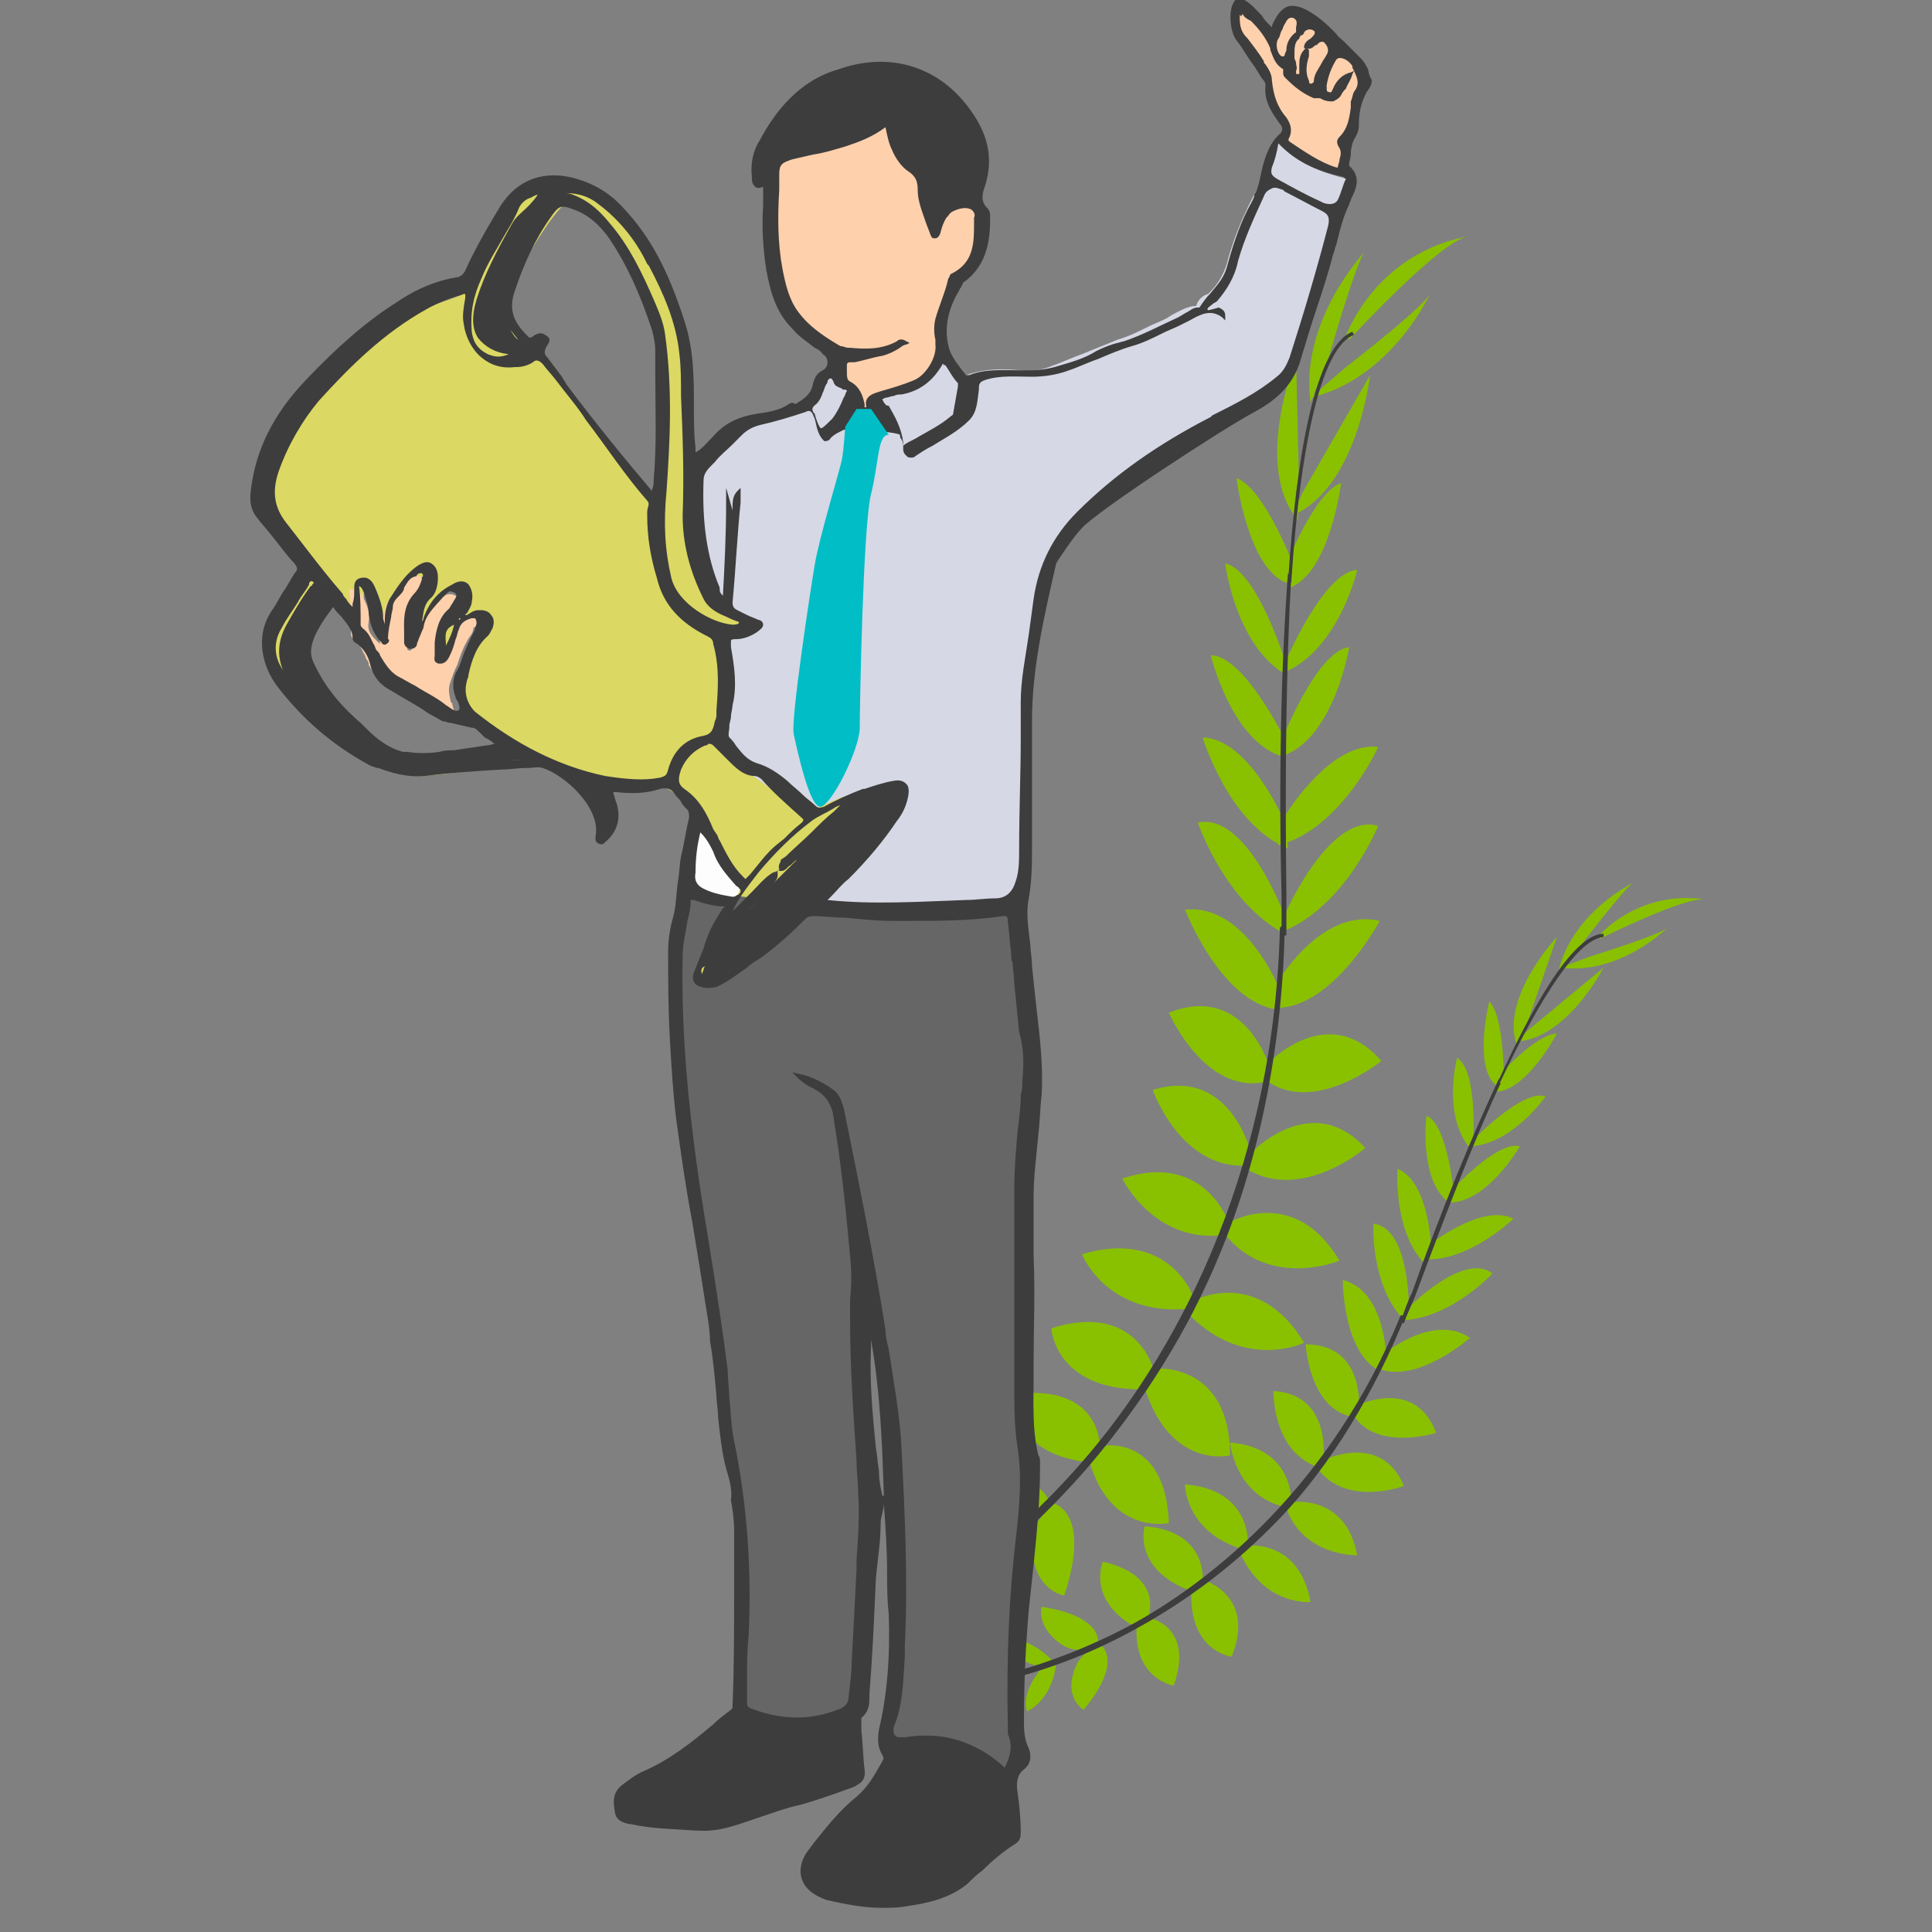 <?xml version="1.0" encoding="utf-8"?>
<!-- Generator: Adobe Illustrator 19.0.0, SVG Export Plug-In . SVG Version: 6.00 Build 0)  -->
<svg version="1.1" id="Capa_1" xmlns="http://www.w3.org/2000/svg" xmlns:xlink="http://www.w3.org/1999/xlink" x="0px" y="0px"
	 viewBox="0 0 120 120" style="enable-background:new 0 0 120 120;" xml:space="preserve">
<rect x="0" y="0" width="120" height="120" fill="#808080" stroke="none"/>
<style type="text/css">
	.st0{fill:#FFD0AC;}
	.st1{fill:#D6D8E5;}
	.st2{fill:#DBD864;}
	.st3{fill:#89C101;}
	.st4{fill:#3D3D3D;}
	.st5{fill:#666666;}
	.st6{fill:#FDFDFD;}
	.st7{fill:#5D6264;}
	.st8{fill:#00BDC6;}
</style>
<path id="XMLID_7_" class="st0" d="M60.3,12.6c-0.2-0.1-0.6-0.2-0.9,0c-0.4,0.1-0.6,0.3-0.8,0.6l-0.1,0.1c-0.2,0.4-0.4,0.7-0.4,1.2
	c0,0.1,0,0.1,0,0.1c0,0,0,0,0-0.1c-0.1-0.3-0.2-0.6-0.3-0.8c-0.3-0.7-0.5-1.3-0.5-2.1c0-0.6-0.2-1.1-0.6-1.4c-0.5-0.4-0.8-0.9-1-1.4
	c-0.2-0.5-0.4-1-0.4-1.6l0-0.2l-0.2,0.2c-0.8,0.7-1.7,1.1-2.6,1.4c-0.6,0.2-1.3,0.4-2,0.5c-0.4,0.1-0.9,0.2-1.4,0.3
	c-0.7,0.2-1,0.4-1,1.2c0,0.3,0,0.7,0,1c0,1.7-0.1,3.5,0.2,5.3c0.2,1,0.4,2.1,1.1,3c0.6,0.8,1.4,1.5,2.5,2.2c0.2,0.1,0.4,0.2,0.6,0.2
	c0,0-0.3,0.5-0.3,1c0,0.1,0,0.2,0,0.3c0,0.3-0.1,0.7,0.3,1c0.5,0.3,0.6,0.8,0.8,1.4l0,0c0,0.1,0.1,0.2,0.3,0.2c0,0,0,0,0,0
	c0.1,0,0.2,0.1,0.2,0c0.1-0.1,0.1-0.2,0.1-0.3c0-0.3,0.1-0.5,0.4-0.6l0.3-0.1c0.7-0.2,1.4-0.5,2.1-0.8c0.8-0.3,2-2.5,1.7-2.7
	c-0.3-0.3-0.2-1-0.1-1.4c0.2-0.7,0.3-1.5,0.5-2.2l0.2-0.5c0-0.1,0.1-0.2,0.2-0.2c1.5-0.8,1.5-2.2,1.5-3.6l0-0.3
	C60.7,13,60.5,12.7,60.3,12.6z"/>
<path id="XMLID_14_" class="st1" d="M82.5,12.6c-0.8-0.4-1.5-0.8-2.3-1.2l-0.1-0.1c-0.4-0.2-0.8-0.3-1.2-0.2
	c-0.4,0.1-0.7,0.4-0.9,0.8c-0.7,1.3-1.3,2.7-1.7,4.1c-0.2,0.9-0.6,1.6-1.2,2.2c0,0-0.1,0.1-0.2,0.1c-0.2,0.1-0.5,0.3-0.6,0.7
	c0,0,0,0,0,0c-0.5,0-1,0.3-1.4,0.5c-0.2,0.1-0.3,0.2-0.5,0.3c-0.4,0.2-0.7,0.3-1.1,0.5c-0.6,0.3-1.2,0.6-1.9,0.8
	c-0.7,0.3-1.5,0.6-2.2,0.9c-0.6,0.2-1.2,0.5-1.8,0.7c-0.7,0.3-1.4,0.4-2,0.3c-1.1-0.1-2.1-0.1-3.1,0.2c-0.3,0.1-0.6,0.2-0.8,0.6
	c0-0.1,0-0.1,0-0.1c-0.4-0.4-0.6-0.8-0.8-1.3c-0.2-0.3-0.2-0.1-0.3,0.1c-0.6,0.9-1.4,1.6-2.4,1.8c-0.3,0.1-0.6,0.2-0.9,0.3
	c-0.3,0.1-0.4,0.1-0.2,0.5c0.3,0.5,0.7,1.1,0.9,1.7c0,0-0.1-0.1-0.1-0.1c-0.4-0.2-3.2-0.5-4-0.3c0,0,0.1-0.1,0.1-0.1
	c0.5-0.5,0.7-1.2,1-1.8c0-0.2-0.1-0.2-0.2-0.3C52.2,24,52,24,51.9,23.8c-0.3-0.8-0.5-0.1-0.7,0.1c-0.3,0.3-0.3,0.9-0.7,1.1
	c-0.2,0.1-0.3,0.3-0.3,0.4c0-0.1-0.1-0.1-0.2-0.1c-0.4-0.2-0.8-0.1-0.9,0c-0.9,0.3-1.9,0.5-2.8,0.8c-0.6,0.1-1,0.4-1.4,0.8
	c-0.2,0.2-0.4,0.4-0.6,0.5c-0.4,0.3-0.7,0.7-1.1,1.1c-0.1,0.1-0.1,0.1-0.2,0.2c-0.3,0.3-0.7,0.7-0.7,1.3c-0.1,2.7,0.2,5,1.1,6.9
	l0,0.1c0.1,0.3,0.3,0.7,0.8,0.8l0.2,0.1c0.1,0.3,0.3,0.5,0.6,0.6c0.2,0.1,0.4,0.2,0.6,0.3c0.1,0,0.2,0.1,0.2,0.1
	c-0.2,0.1-0.4,0.2-0.6,0.2c-0.4,0-0.6,0.1-0.8,0.3c-0.2,0.3-0.2,0.7-0.1,0.9c0.2,1.1,0.4,2.2,0.1,3.3c-0.1,0.3-0.1,0.5-0.1,0.8
	c0,0.2,0,0.4-0.1,0.6l0,0.1c-0.1,0.4-0.2,0.9,0.1,1.2c0.1,0.1,0.2,0.3,0.4,0.5c0.4,0.5,0.9,1.1,1.6,1.4c0.6,0.2,1.1,0.5,1.7,1
	c0.3,0.3,0.7,0.6,1,0.9l0.1,0c0.2,0.2,0.5,0.4,0.7,0.6c0.5,0.5,1,0.3,1.3,0.1c0.7-0.4,1.5-0.8,2.3-1l0.1,0c0.6-0.2,1.2-0.4,1.7-0.5
	c0.1,0,0.2,0,0.2,0c0,0,0,0.1,0,0.3c-0.1,0.4-0.3,0.8-0.6,1.3C54,51.8,53,53,51.8,54.2c-0.3,0.3-0.6,0.7-1,1l-1,1.1l0.9,0.2
	c0.1,0,0.1,0,0.2,0c1.1,0.1,2.2,0.1,3.5,0.1c1.8,0,3.5-0.1,5.2-0.2c0.6,0,1.2-0.1,1.8-0.1c1,0,1.6-0.5,1.9-1.5
	c0.2-0.7,0.3-1.4,0.3-2.1c0.1-2.3,0.1-4.6,0.1-6.9c0-0.3,0-0.6,0-0.9c0-0.5,0-1,0-1.5c0.1-1.4,0.3-2.8,0.5-4.1
	c0.1-0.7,0.2-1.5,0.3-2.2c0.3-2,1.1-3.6,2.5-5c2.3-2.2,4.9-4.1,8.1-5.8l0.1-0.1c1.4-0.7,2.8-1.5,4.1-2.5c0.5-0.4,0.8-0.9,1-1.5
	c0.9-2.8,1.7-5.5,2.5-8.2C83.3,13.4,83.1,12.9,82.5,12.6z M59.5,24.9c0,0.1,0,0.2,0,0.3C59.4,25.1,59.4,25,59.5,24.9z"/>
<path id="XMLID_10_" class="st2" d="M33.1,46.9c-0.4-0.3-0.7-0.4-1.2-0.4c-1.6,0.2-3.2,0.4-4.8,0.5c-0.7,0.1-1.3,0.1-1.9,0
	c-1.2-0.2-2.3-0.9-3.2-1.6c-1.3-1-2.8-2.2-3.8-3.9c-0.5-0.9-0.4-1.7,0.1-2.7c0.4-0.7,0.9-1.5,1.5-2.4c0.1-0.1,0.2-0.3,0.2-0.5
	c0-0.1-0.1-0.3-0.2-0.4c-0.2-0.1-0.4-0.1-0.5-0.1c-0.2,0.1-0.4,0.3-0.4,0.4c-0.2,0.4-0.5,0.7-0.7,1.1c-0.4,0.5-0.7,1.1-1,1.7
	c-0.6,1-0.6,2,0,3c1.6,2.9,4.1,5,7.6,6.4c0.3,0.1,0.7,0.2,1,0.2c0.2,0,0.4,0,0.6,0c0.6-0.1,1.2-0.1,1.8-0.2c1.6-0.2,3.2-0.4,4.9-0.4
	l1,0L33.1,46.9z"/>
<path id="XMLID_13_" class="st2" d="M52.3,49.5l-2.3,1l-4.2-3L44.5,45c0-0.1,0-0.2,0.1-0.3c0-0.2,0.1-0.4,0.1-0.5l0-0.2
	c0.1-1.4,0.3-2.8-0.1-4.2c-0.1-0.3-0.2-0.6-0.5-0.7c-1.5-0.7-2.3-1.8-2.7-3.3c-0.3-1.2-0.2-2.4-0.2-3.7v-0.3c0-0.4-0.2-0.7-0.4-0.9
	c-1.3-1.6-2.8-3.2-4.1-4.9c-0.6-0.8-1.2-1.6-1.9-2.4c-0.3-0.4-0.6-0.7-0.9-1.1c-0.1-0.1-0.2-0.3-0.6-0.6c-0.7-0.7-2-2-2.3-2.6
	c0.4-1.1,3.6-7,4.5-6.8c0.9,0.3,1.7,0.9,2.5,1.7c1.2,1.4,1.9,3.1,2.6,4.7c0.3,0.6,0.6,1.3,0.6,2c0.5,3.4,0.3,6.9,0.1,9.7
	c-0.2,2,0,3.9,0.4,5.5c0.4,1.8,2.7,3.1,4.1,3.2c0.3,0,0.6-0.1,0.8-0.3l0.3-0.3l-0.7-0.3c-0.2-0.1-0.4-0.2-0.7-0.3
	c-0.5-0.2-1-0.5-1.2-1c-0.9-1.7-1.3-3.4-1.3-5c0-2.5,0-5-0.1-7.4l0-0.1c0-0.9-0.1-1.7-0.1-2.6c-0.2-2.1-1.1-3.9-2-5.6l-0.1-0.1
	c-0.8-1.6-1.9-2.9-3.1-3.9c-0.1-0.1-0.3-0.2-0.4-0.3c-0.4-0.4-0.7-0.7-2-0.7c-1.7,0-2.8,0.8-3.1,1.5c-0.3,0.5-0.6,1-0.8,1.5
	c-0.5,0.9-1.1,1.9-1.5,2.9c-0.3,0.6-0.9,0.9-1.1,1c-0.7,0.3-1.5,0.5-2.3,0.9c-2.8,1.5-4.9,3.6-6.8,5.7c-1.1,1.3-2,2.7-2.6,4.5
	c-0.5,1.3-0.3,2.4,0.6,3.5c1.1,1.4,2.3,2.9,3.6,4.4c0.1,0.1,0.1,0.2,0.2,0.3c0.2,0.2,0.4,0.5,0.7,0.7l0.3,0.3l0.1-0.8
	c0-0.3,0.1-0.6,0.1-0.8l0-0.1c0-0.3,0-0.3,0.1-0.3c0.1,0,0.3-0.1,0.5,0.4c0.3,0.6,0.4,1.2,0.5,1.7c0,0.3,0.1,0.6,0.3,0.9l0.3,0.3
	l0.1-0.5c0-0.2,0.1-0.4,0.1-0.6c0-0.4,0.1-0.8,0.3-1.1c0.5-1,1-1.6,1.6-2c0.2-0.2,0.3-0.2,0.4-0.1c0.1,0,0.2,0.1,0.2,0.5
	c0,0.3-0.1,0.8-0.4,1.1c-0.6,0.5-0.6,1.2-0.7,1.8c0,0.2,0,0.3,0,0.5L25.4,40l0.5-0.5c0.2-0.2,0.3-0.5,0.4-0.7c0-0.1,0-0.1,0.1-0.2
	c0.4-1,0.9-1.6,1.6-1.9c0.3-0.2,0.5-0.1,0.6,0c0.1,0.1,0.2,0.3,0.1,0.7c-0.1,0.2-0.2,0.4-0.3,0.6c-0.1,0.1-0.1,0.2-0.2,0.3l0,0.2
	l0.2,0.2l0.2-0.1c0.1,0,0.2-0.1,0.4-0.2c0.2-0.1,0.4-0.2,0.6-0.2c0.2,0,0.3,0,0.4,0.1c0.1,0.1,0.1,0.3,0,0.5c0,0.1-0.1,0.3-0.2,0.4
	c-0.7,0.7-1,1.7-1.2,2.6l-0.1,0.4c-0.2,0.8,0,1.7,0.7,2.3c2.5,2,5.3,3.4,8.2,4.1c1.4,0.3,2.5,0.4,3.6,0.2c0,0,0.1,0,0.1,0
	c0.4,0.2,0.7,0.4,0.9,0.5c0.4,0.5,1.3,1.7,1.4,1.8c0.2,0.2,1.3,2.1,2.2,3.8l0.2,0.5l-0.9,1.1l-1.7,3.8l-0.2,1.5l9.3-7.8l3.6-4.2
	l-0.7-0.5L52.3,49.5z"/>
<path id="XMLID_8_" class="st0" d="M29.7,38.4c-0.1-0.1-0.3-0.1-0.5-0.1c-0.5,0.1-0.8,0.4-1,0.9c-0.1,0.2-0.1,0.4-0.2,0.6
	c-0.1,0.4-0.2,0.7-0.4,1.1c-0.2,0.3-0.3,0.3-0.4,0.3c-0.1,0-0.1-0.1,0-0.2c0,0,0-0.1,0-0.1c0-0.1,0-0.2,0-0.3c0-0.1,0-0.3,0-0.4
	c0-0.8,0.3-1.4,0.8-1.9c0.2-0.1,0.3-0.3,0.4-0.5c0.1-0.1,0.3-0.5-0.1-0.8c-0.2-0.1-0.5-0.2-0.8,0.1c-0.1,0.1-0.1,0.1-0.2,0.2
	c-0.6,0.5-1.2,1.1-1.3,2c0,0.2-0.1,0.4-0.3,0.7c0,0.1-0.1,0.2-0.1,0.3c-0.1,0.1-0.1,0.1-0.1,0.1c-0.1,0-0.2,0-0.2-0.1
	c0-0.2,0-0.3,0-0.5c0-0.9-0.1-1.7,0.5-2.3c0.2-0.2,0.5-0.6,0.5-1l0-0.1c0-0.2,0.1-0.4-0.2-0.6c-0.2-0.1-0.4,0-0.5,0c0,0-0.1,0-0.1,0
	c-0.4,0.2-0.6,0.5-0.8,0.8c-0.1,0.1-0.2,0.3-0.3,0.4c-0.2,0.2-0.4,0.5-0.5,0.8c0,0.2-0.1,0.4-0.1,0.6c-0.1,0.5-0.2,1-0.2,1.5
	c0,0,0,0.1,0,0.1c0,0,0,0-0.1-0.1c-0.1-0.1-0.1-0.1-0.2-0.2c-0.3-0.3-0.5-0.6-0.4-1.1c0.1-0.5-0.1-1-0.3-1.4
	c-0.1-0.2-0.2-0.6-0.7-0.6l-0.2,0l0,0.2c0.1,0.7,0.1,1.5,0.1,2.5c0,0.1,0,0.3,0.2,0.4c0.3,0.2,0.4,0.5,0.6,0.9
	c0.1,0.1,0.1,0.3,0.2,0.4c0.1,0.1,0.1,0.2,0.1,0.3c0.3,0.5,0.6,1,1.1,1.4c0.4,0.2,0.7,0.4,1.1,0.6c0.7,0.3,1.3,0.7,1.9,1.1
	c0.3,0.2,0.5,0.4,0.8,0.4c0.1,0,0.2,0,0.3-0.1c0.2-0.2,0.1-0.6,0-0.9c0-0.1,0-0.1-0.1-0.2c-0.1-0.5-0.2-0.8,0-1.3
	c0.1-0.3,0.2-0.6,0.4-1c0.2-0.6,0.4-1.2,0.8-1.8c0.1-0.1,0.2-0.3,0.2-0.5C29.9,38.7,29.8,38.5,29.7,38.4z"/>
<path id="XMLID_5_" class="st0" d="M84.3,4.2L84.3,4.2c-0.2-0.5-0.7-0.8-1-0.8c-0.1,0-0.2,0-0.3,0.1c0-0.1-0.1-0.1-0.1-0.2
	c0.1-0.3,0-0.6-0.3-0.8c-0.2-0.2-0.5-0.2-0.7-0.1C82,2.2,82,2,81.8,1.7c-0.2-0.2-0.4-0.2-0.6-0.2l-0.4,0.2c0,0,0,0,0-0.1
	c0-0.2,0.1-0.7-0.4-0.9c-0.4-0.1-0.6,0.2-0.8,0.5c-0.1,0.1-0.1,0.3-0.2,0.5c-0.1,0.1-0.1,0.3-0.2,0.4C79.1,2.4,79,2.7,79.1,3l0-0.1
	c-0.3-0.7-0.8-1.3-1.2-1.8c-0.2-0.2-0.3-0.3-0.5-0.5C77.2,0.3,77,0.3,77,0.3c-0.1,0-0.2,0.1-0.2,0.4c0,0.8,0.1,1.3,0.5,1.8
	c0.3,0.4,0.7,0.9,1,1.4c0,0.1,0.1,0.1,0.2,0.2c0.2,0.3,0.4,0.5,0.4,0.8c0,0.9,0.3,1.7,0.9,2.4C79.9,7.8,80,8,79.8,8.3
	c-0.2,0.3,0,0.5,0.1,0.6c0.9,0.6,1.8,1.3,2.9,1.6c0.1,0,0.2,0,0.2,0c0,0,0.1,0,0.1,0c0,0,0.1-0.1,0.1-0.1c0-0.1,0-0.3,0.1-0.5
	c0.1-0.3,0.2-0.6,0-0.9c-0.2-0.2-0.1-0.3,0-0.4c0.6-0.5,0.7-1.2,0.8-1.9l0-0.2c0-0.1,0-0.1,0-0.2c0-0.2,0-0.3,0.1-0.4
	C84.8,5.3,84.5,4.7,84.3,4.2z"/>
<g id="XMLID_137_">
	<path id="XMLID_173_" class="st3" d="M65.4,103.2c0,0-1.3-1.6-3.2-1.4c0,0,0.2,1.1,2.3,1.7L65.4,103.2z"/>
	<path id="XMLID_172_" class="st3" d="M65.6,103.3c0,0-0.1,2.1-1.8,3c0,0-0.5-1,0.9-2.7L65.6,103.3z"/>
	<path id="XMLID_171_" class="st3" d="M68.2,102.1c0,0,0.4-1.7-3.5-2.3c0,0-0.3,1,0.8,2S67.4,102.5,68.2,102.1z"/>
	<path id="XMLID_170_" class="st3" d="M68.4,102.2c0,0,1.4,1-1.1,4c0,0-1-0.6-0.7-2S67.6,102.5,68.4,102.2z"/>
	<path id="XMLID_169_" class="st3" d="M71.3,100.5c0,0,1.1-2.6-2.8-3.5c0,0-1,2.3,1.9,4L71.3,100.5z"/>
	<path id="XMLID_168_" class="st3" d="M74.7,98.3c0,0,0.4-3.2-3.6-3.5c0,0-0.8,2.6,2.8,4L74.7,98.3z"/>
	<path id="XMLID_167_" class="st3" d="M77.5,95.7c0,0,0.1-3.2-3.9-3.5c0,0,0,2.9,3.5,4L77.5,95.7z"/>
	<path id="XMLID_166_" class="st3" d="M80.2,93.2c0,0,0.1-3.3-3.8-3.6c0,0,0.3,3.3,3.4,4L80.2,93.2z"/>
	<path id="XMLID_165_" class="st3" d="M82.2,90.6c0,0,0.5-4-3.1-4.2c0,0-0.1,3.7,2.7,4.7L82.2,90.6z"/>
	<path id="XMLID_164_" class="st3" d="M84.4,87.5c0,0,0.4-4-3.3-4c0,0,0.2,4,2.9,4.5L84.4,87.5z"/>
	<path id="XMLID_163_" class="st3" d="M86.1,84.4c0,0,0-4.2-2.7-4.9c0,0,0,4.4,2.2,5.6L86.1,84.4z"/>
	<path id="XMLID_162_" class="st3" d="M87.5,81.3c0,0,0.1-5-2.2-5.3c0,0-0.2,3.8,1.9,6L87.5,81.3z"/>
	<path id="XMLID_161_" class="st3" d="M88.9,77.6c0,0-0.1-4.2-2.1-5c0,0-0.3,4,1.8,6L88.9,77.6z"/>
	<path id="XMLID_160_" class="st3" d="M90.3,74.1c0,0-0.4-4.3-1.7-4.8c0,0-0.5,4,1.4,5.4L90.3,74.1z"/>
	<path id="XMLID_159_" class="st3" d="M91.5,70.9c0,0,0.3-4.4-1-5.2c0,0-0.9,3.4,0.7,5.5L91.5,70.9z"/>
	<path id="XMLID_158_" class="st3" d="M93.4,66.7c0,0,0-3.6-0.9-4.5c0,0-1,4,0.4,5.2L93.4,66.7z"/>
	<path id="XMLID_157_" class="st3" d="M94.7,64l2-5.8c0,0-3.5,3.7-2.5,6.7L94.7,64z"/>
	<path id="XMLID_156_" class="st3" d="M98.2,58.7c0,0,2.9-3.8,3.3-3.9c0,0-3.8,1.8-4.7,5.5L98.2,58.7z"/>
	<path id="XMLID_155_" class="st3" d="M71.4,100.5c0,0,2.8,0.5,1.5,4.2c0,0-2.5-0.4-2.3-3.7L71.4,100.5z"/>
	<path id="XMLID_154_" class="st3" d="M74.9,98.2c0,0,3.1,1,1.6,4.7c0,0-2.7-0.3-2.5-4.2L74.9,98.2z"/>
	<path id="XMLID_153_" class="st3" d="M77.5,96c0,0,3.2-0.4,3.9,3.5c0,0-2.9,0.3-4.4-3.1L77.5,96z"/>
	<path id="XMLID_152_" class="st3" d="M80.3,93.3c0,0,3.3-0.5,4,3.3c0,0-3.3,0.1-4.4-2.9L80.3,93.3z"/>
	<path id="XMLID_151_" class="st3" d="M82.2,90.7c0,0,3.6-1.8,5,1.6c0,0-3.5,1.3-5.3-1L82.2,90.7z"/>
	<path id="XMLID_150_" class="st3" d="M84.3,87.3c0,0,3.6-1.8,4.9,1.7c0,0-3.8,1.2-5.2-1.2L84.3,87.3z"/>
	<path id="XMLID_149_" class="st3" d="M85.8,84.2c0,0,3.2-2.7,5.5-1.1c0,0-3.3,2.9-5.7,1.9L85.8,84.2z"/>
	<path id="XMLID_148_" class="st3" d="M87.4,81.3c0,0,3.5-3.6,5.3-2.2c0,0-2.6,2.8-5.6,2.9L87.4,81.3z"/>
	<path id="XMLID_147_" class="st3" d="M88.8,77.3c0,0,3.3-2.6,5.2-1.6c0,0-2.9,2.8-5.7,2.5L88.8,77.3z"/>
	<path id="XMLID_146_" class="st3" d="M90.1,74c0,0,2.9-3.2,4.3-2.8c0,0-2,3.5-4.4,3.5L90.1,74z"/>
	<path id="XMLID_145_" class="st3" d="M91.5,70.8c0,0,3.1-3.2,4.5-2.7c0,0-2,2.9-4.6,3.1L91.5,70.8z"/>
	<path id="XMLID_144_" class="st3" d="M93,66.9c0,0,2.4-2.7,3.7-2.7c0,0-1.9,3.6-3.8,3.6L93,66.9z"/>
	<path id="XMLID_143_" class="st3" d="M94.9,64l4.7-3.9c0,0-2.3,4.5-5.5,4.6L94.9,64z"/>
	<path id="XMLID_142_" class="st3" d="M98.8,59.4c0,0,4.5-1.4,4.8-1.8c0,0-3,3-6.7,2.5L98.8,59.4z"/>
	<path id="XMLID_141_" class="st3" d="M99.4,58.3c0,0,5.6-2.8,6.6-2.4c0,0-3.6-0.9-6.7,2.2L99.4,58.3z"/>
	<path id="XMLID_140_" class="st4" d="M92.9,67.5l0.1,0.1c2.8-6,5.1-9.3,6.6-9.4l0-0.2C98,58,95.7,61.3,92.9,67.5z"/>
	<path id="XMLID_139_" class="st4" d="M87,82.1l0.2,0.1c0.2-0.6,0.5-1.2,0.7-1.7c1.9-5.1,3.7-9.8,5.3-13.2L93.1,67
		c-1.6,3.4-3.6,8.2-5.4,13.3C87.4,80.9,87.2,81.5,87,82.1z"/>
	<path id="XMLID_138_" class="st4" d="M60.1,104.8c0,0,4.8-0.5,10.4-3.6c3.3-1.8,6.3-4.1,8.9-6.8c3.3-3.4,6-8,7.9-12.7l-0.3,0
		c-4.3,10.5-11.6,16.4-16.7,19.2c-5.6,3-10.3,3.6-10.3,3.6L60.1,104.8z"/>
</g>
<g id="XMLID_100_">
	<path id="XMLID_136_" class="st3" d="M62,96.2c0,0-2.5-1.4-4.8-0.2c0,0,0.8,1.4,3.8,1.1L62,96.2z"/>
	<path id="XMLID_135_" class="st3" d="M62.3,96.3c0,0,0.9,2.7-0.8,4.8c0,0-1.2-1.1-0.2-4L62.3,96.3z"/>
	<path id="XMLID_134_" class="st3" d="M65.2,93.4c0,0-0.3-2.4-5.6-1.3c0,0,0.1,1.5,2,2.1C63.5,94.9,64.3,94.2,65.2,93.4z"/>
	<path id="XMLID_133_" class="st3" d="M65.5,93.4c0,0,2.3,0.6,0.6,5.7c0,0-1.5-0.2-1.9-2.2S64.6,94.2,65.5,93.4z"/>
	<path id="XMLID_132_" class="st3" d="M68.3,89.8c0,0,0.1-3.9-5.4-3.2c0,0-0.2,3.6,4.5,4.2L68.3,89.8z"/>
	<path id="XMLID_131_" class="st3" d="M71.7,85.2c0,0-1-4.4-6.4-2.7c0,0,0.2,3.8,5.6,3.8L71.7,85.2z"/>
	<path id="XMLID_130_" class="st3" d="M74.1,80.5c0,0-1.5-4.2-6.9-2.6c0,0,1.5,3.8,6.5,3.4L74.1,80.5z"/>
	<path id="XMLID_129_" class="st3" d="M76.3,75.9c0,0-1.5-4.4-6.6-2.7c0,0,2,4.1,6.4,3.5L76.3,75.9z"/>
	<path id="XMLID_128_" class="st3" d="M77.7,71.6c0,0-1.3-5.4-6.1-3.9c0,0,1.7,4.9,5.8,4.7L77.7,71.6z"/>
	<path id="XMLID_127_" class="st3" d="M78.9,66.4c0,0-1.5-5.4-6.3-3.5c0,0,2.2,5.1,6,4.3L78.9,66.4z"/>
	<path id="XMLID_126_" class="st3" d="M79.5,61.5c0,0-2.1-5.4-5.9-5c0,0,2.2,5.7,5.7,6.2L79.5,61.5z"/>
	<path id="XMLID_125_" class="st3" d="M79.8,56.9c0,0-2.4-6.5-5.4-5.8c0,0,1.7,5,5.4,6.9L79.8,56.9z"/>
	<path id="XMLID_124_" class="st3" d="M79.9,51.3c0,0-2.2-5.4-5.2-5.5c0,0,1.6,5.4,5.3,6.9L79.9,51.3z"/>
	<path id="XMLID_123_" class="st3" d="M79.9,46.1c0,0-2.6-5.4-4.7-5.4c0,0,1.3,5.4,4.5,6.3L79.9,46.1z"/>
	<path id="XMLID_122_" class="st3" d="M79.9,41.3c0,0-1.8-5.9-3.8-6.3c0,0,0.6,4.9,3.6,6.8L79.9,41.3z"/>
	<path id="XMLID_121_" class="st3" d="M80.3,35c0,0-1.8-4.7-3.5-5.3c0,0,0.7,5.6,3.1,6.5L80.3,35z"/>
	<path id="XMLID_120_" class="st3" d="M80.7,30.8l-0.2-8.5c0,0-2.7,6.6,0.1,10L80.7,30.8z"/>
	<path id="XMLID_119_" class="st3" d="M82.5,22.3c0,0,1.8-6.3,2.3-6.7c0,0-4.1,4.3-3.4,9.4L82.5,22.3z"/>
	<path id="XMLID_118_" class="st3" d="M68.5,89.8c0,0,3.9-0.7,4.1,4.8c0,0-3.5,0.8-4.9-3.7L68.5,89.8z"/>
	<path id="XMLID_117_" class="st3" d="M71.9,85c0,0,4.5-0.3,4.5,5.4c0,0-3.7,0.9-5.3-4.2L71.9,85z"/>
	<path id="XMLID_116_" class="st3" d="M74.1,80.8c0,0,4-2.2,6.9,2.6c0,0-3.7,1.8-7.2-1.8L74.1,80.8z"/>
	<path id="XMLID_115_" class="st3" d="M76.4,75.9c0,0,4-2.3,6.8,2.4c0,0-4.3,1.8-7.1-1.6L76.4,75.9z"/>
	<path id="XMLID_114_" class="st3" d="M77.6,71.7c0,0,3.8-4.1,7.2-0.4c0,0-3.9,3.4-7.4,1.3L77.6,71.7z"/>
	<path id="XMLID_113_" class="st3" d="M78.6,66.2c0,0,3.8-4.2,7.2-0.3c0,0-4.3,3.5-7.3,1.1L78.6,66.2z"/>
	<path id="XMLID_112_" class="st3" d="M79.1,61.4c0,0,2.8-5.1,6.6-4.2c0,0-2.9,5.4-6.4,5.4L79.1,61.4z"/>
	<path id="XMLID_111_" class="st3" d="M79.8,56.8c0,0,2.8-6.4,5.8-5.5c0,0-2,4.9-5.8,6.5L79.8,56.8z"/>
	<path id="XMLID_110_" class="st3" d="M79.6,51c0,0,2.9-5,6-4.6c0,0-2.3,5.1-6.2,6.1L79.6,51z"/>
	<path id="XMLID_109_" class="st3" d="M79.6,46c0,0,2.2-5.6,4.2-5.8c0,0-0.9,5.5-4,6.7L79.6,46z"/>
	<path id="XMLID_108_" class="st3" d="M79.8,41.2c0,0,2.4-5.7,4.5-5.8c0,0-1.1,4.8-4.4,6.3L79.8,41.2z"/>
	<path id="XMLID_107_" class="st3" d="M79.8,35.3c0,0,1.8-4.7,3.5-5.3c0,0-0.7,5.6-3.2,6.5L79.8,35.3z"/>
	<path id="XMLID_106_" class="st3" d="M80.9,30.6l4.2-7.3c0,0-0.8,7-4.8,8.7L80.9,30.6z"/>
	<path id="XMLID_105_" class="st3" d="M83.6,22.8c0,0,5.2-4,5.3-4.7c0,0-2.4,5.4-7.5,6.6L83.6,22.8z"/>
	<path id="XMLID_104_" class="st3" d="M83.8,21.1c0,0,5.8-6.3,7.4-6.4c0,0-5.1,0.5-7.6,6.1L83.8,21.1z"/>
	<path id="XMLID_103_" class="st4" d="M80,36.2l0.2,0c0.6-9.2,2-14.7,3.9-15.4L84,20.6C82,21.4,80.6,26.8,80,36.2z"/>
	<path id="XMLID_102_" class="st4" d="M79.6,58.1l0.3,0c0-0.9,0-1.7,0-2.6c-0.1-7.6,0-14.5,0.3-19.7L80,35.6
		c-0.4,5.2-0.6,12.4-0.4,20C79.6,56.4,79.6,57.3,79.6,58.1z"/>
	<path id="XMLID_101_" class="st4" d="M55.9,100.9c0.1,0,5.9-3.1,11.7-9.8c3.4-4,6.2-8.4,8.2-13.3c2.5-6,3.9-13.3,4-20.4l-0.3,0.2
		c-0.4,15.8-6.9,27-12.2,33.1c-5.8,6.7-11.6,9.7-11.6,9.7L55.9,100.9z"/>
</g>
<path id="XMLID_9_" class="st5" d="M64.1,64c-0.1-1-0.2-2-0.3-3l-0.2-2c-0.1-0.6-0.1-1.2-0.2-2c0-0.2,0-0.5-0.3-0.8
	c-0.2-0.1-0.4-0.4-0.7-0.3c-2,0.2-10.1,0.7-16.2-0.2l-0.8-0.1c-0.7-0.1-1.3-0.2-1.9-0.4c-0.1,0-0.4-0.2-0.7,0
	c-0.2,0.1-0.3,0.3-0.3,0.6c-0.1,0.4-0.1,0.8-0.2,1.2c-0.1,0.8-0.3,1.5-0.3,2.3c-0.1,5.2,0.4,10.7,1.6,17.8c0.6,3.1,0.9,5.7,1.2,8.1
	c0.1,0.5,0.1,1.1,0.1,1.6c0.1,0.9,0.1,1.9,0.3,2.8c0.8,3.8,1.1,7.9,0.9,11.9c0,0.9,0,1.8-0.1,2.7l0,1.3c0,0.2,0,0.7,0.6,1
	c1.9,0.8,3.9,0.9,5.9,0.2c0.8-0.3,1-0.8,1.1-1.2c0.1-0.9,0.2-1.6,0.2-2.3c0.1-1.8,0.2-3.7,0.3-5.7l0-0.6c0.1-1.4,0.2-2.8,0.1-4.3
	l-0.1-2c-0.2-2.9-0.4-5.9-0.4-8.8c0-0.4,0-0.8,0-1.1c0-0.9,0-1.8-0.1-2.8c0,0,0-0.1,0-0.1c0.3,1.7,0.6,3.3,0.9,4.9l0.2,1.3
	c0.4,2,0.7,4.1,0.8,6.1c0.2,4,0.4,8.1,0.3,12.2l0,0.7c0,1.5,0,2.9-0.6,4.2c0,0.1-0.1,0.2-0.1,0.3c0,0.4,0,0.6,0.2,0.8
	c0.1,0.1,0.4,0.3,0.8,0.3l0.1,0c0.1,0,0.3,0,0.4,0c2-0.4,3.7,0.2,5.4,1.6c0.1,0.1,0.3,0.3,0.6,0.3c0.1,0,0.1,0,0.2,0l0.2-0.1
	l0.1-0.2c0.4-0.6,0.8-1.6,0.3-2.7l0-0.1c0-4.7,0.1-8.4,0.5-11.8c0.2-1.7,0.4-3.7,0.1-5.7c-0.2-1.2-0.2-2.5-0.2-3.5
	c0-1.1,0-2.3,0-3.4c0-1,0-1.9,0-2.9c0-2,0-4.1,0-6.2c0-1.2,0.1-2.3,0.2-3.5c0.1-0.8,0.1-1.5,0.2-2.3c0-0.3,0-0.6,0.1-0.9
	C64.2,66.1,64.3,65.1,64.1,64z"/>
<path id="XMLID_47_" class="st4" d="M85.1,4.8C85.1,4.7,85,4.6,85,4.4c-0.1-0.3-0.3-0.6-0.5-0.8c-0.3-0.3-0.7-0.7-1-1
	c-0.2-0.2-0.4-0.3-0.5-0.5c-0.5-0.5-1-1-1.7-1.4c-0.5-0.3-1-0.4-1.3-0.3c-0.3,0.1-0.6,0.4-0.8,0.8C79.1,1.4,79,1.5,79,1.7l0,0
	c0,0-0.1-0.1-0.1-0.1c0,0-0.1-0.1-0.1-0.1c-0.1-0.1-0.3-0.3-0.4-0.5c-0.3-0.3-0.6-0.7-1.1-1c-0.1-0.1-0.3-0.1-0.4-0.1
	c-0.1,0-0.2,0.1-0.3,0.3c-0.3,0.5-0.2,1.8,0.2,2.3c0.4,0.5,0.7,1.1,1.1,1.6c0.2,0.3,0.3,0.5,0.5,0.8c0.1,0.1,0.2,0.2,0.2,0.4
	c-0.1,1,0.4,1.7,0.9,2.4c0.2,0.2,0.2,0.5-0.1,0.7c-0.6,0.6-0.9,1.5-1.1,2.5c-0.1,0.5-0.2,0.9-0.4,1.2l0,0.1
	c-0.1,0.3-0.3,0.6-0.4,0.8c-0.6,1.2-1,2.5-1.3,3.6c-0.2,0.7-0.6,1.1-1,1.6c-0.3,0.3-0.5,0.6-0.7,0.9c0,0-0.1,0-0.1,0l0,0
	c-0.2,0-0.4,0.1-0.5,0.2c-0.1,0-0.1,0.1-0.2,0.1l-0.5,0.3c-1.1,0.5-2.2,1.1-3.4,1.5c-0.1,0-0.3,0.1-0.4,0.1
	c-0.4,0.1-0.9,0.3-1.3,0.5c-0.8,0.5-1.6,0.7-2.6,1c-0.4,0.1-0.9,0.2-1.4,0.2c-0.3,0-0.5,0-0.8,0c-1,0-2.1-0.1-3.1,0.3
	c-0.1,0-0.2,0-0.2,0c-0.4-0.5-0.8-1-1-1.5c-0.4-1.2-0.2-2.5,0.6-3.8c0-0.1,0.1-0.1,0.1-0.2c0.1-0.1,0.1-0.3,0.2-0.3
	c1.5-1.1,1.6-2.8,1.6-4c0-0.2,0-0.4-0.2-0.6c-0.4-0.4-0.3-0.9-0.1-1.4c0.5-1.7,0.2-3.2-1.1-4.9c-1.9-2.5-4.9-3.4-8-2.3
	C49.6,5,48.1,7,47.2,8.7c-0.4,0.6-0.6,1.4-0.5,2.3c0,0.2,0,0.4,0.2,0.6c0.1,0.1,0.3,0.1,0.5,0l0,0c0,0,0,0,0,0c0,0.1,0,0.2,0,0.3
	c0,0.3,0,0.6,0,0.9c-0.1,1.3,0,2.7,0.2,4c0.3,1.6,0.7,2.7,1.6,3.6c0.4,0.5,0.9,0.8,1.4,1.2c0.2,0.1,0.4,0.2,0.5,0.4
	c0.2,0.1,0.3,0.3,0.3,0.5c0,0.2-0.1,0.4-0.3,0.5c-0.4,0.2-0.5,0.5-0.6,0.8c-0.1,0.7-0.6,1-1.1,1.3C49.3,25,49.1,25,49,25.1
	c-0.6,0.4-1.3,0.5-2,0.6c-1.2,0.2-2,0.6-2.7,1.4l-0.1,0.1c-0.3,0.3-0.6,0.7-1,0.9c0,0,0-0.1,0-0.1c0-0.1,0-0.2,0-0.2
	c-0.1-0.8-0.1-1.6-0.1-2.5c0-1.8,0-3.6-0.6-5.4c-1-3.1-2.1-5.2-3.8-7c-0.9-1-2-1.6-3.3-1.9c-1.9-0.4-3.5,0.3-4.5,2.1l-0.3,0.5
	c-0.6,1-1.2,2.1-1.7,3.2c-0.1,0.2-0.2,0.3-0.4,0.4c-1.3,0.2-2.6,0.7-3.9,1.6c-1.9,1.2-3.7,2.8-5.6,4.8c-2.1,2.2-3.1,4.4-3.4,6.7
	c-0.1,0.7-0.1,1.3,0.4,1.9c0.3,0.4,0.6,0.7,0.9,1.1c0.5,0.6,0.9,1.2,1.4,1.7c0.2,0.3,0.2,0.4,0,0.6c-0.2,0.3-0.4,0.7-0.6,1
	c-0.3,0.4-0.5,0.9-0.8,1.3c-1.1,1.6-0.6,3.5,0.3,4.7c1.6,2.1,3.5,3.7,5.7,4.9l0.2,0.1c0.1,0,0.2,0.1,0.4,0.1
	c0.8,0.3,1.8,0.6,2.9,0.5c1.5-0.2,3.1-0.3,4.7-0.4c0.5,0,1.1-0.1,1.6-0.1l0.1,0c0.3,0,0.6-0.1,0.9,0c1.3,0.4,3.6,2.4,3.3,4.2
	c0,0.1-0.1,0.4,0.2,0.5c0.2,0.1,0.3,0,0.4-0.1c0,0,0,0,0,0c0.7-0.6,1-1.4,0.7-2.4c-0.1-0.2-0.1-0.4-0.2-0.6l0-0.1l0.2,0
	c0.9,0.1,1.8,0.1,2.7-0.2c0.4-0.1,0.7,0,0.9,0.3c0.1,0.2,0.3,0.3,0.4,0.5c0.1,0.2,0.2,0.3,0.4,0.5c0.1,0.1,0.1,0.3,0.1,0.5
	c-0.2,0.8-0.3,1.6-0.5,2.4c-0.1,0.5-0.1,1.1-0.2,1.6c-0.1,0.7-0.1,1.5-0.3,2.2c-0.2,0.7-0.3,1.4-0.3,2.1c0,1.8,0,3.5,0.1,5.3
	c0.1,1.8,0.2,3.5,0.4,5.1c0.3,2.2,0.6,4.3,1,6.4c0.3,1.8,0.6,3.7,0.9,5.6c0.1,0.6,0.2,1.2,0.2,1.8c0.2,1.1,0.3,2.3,0.4,3.4
	c0,0.4,0.1,0.8,0.1,1.3c0.1,0.9,0.2,1.9,0.4,2.8c0,0.1,0.1,0.3,0.1,0.4c0.2,0.7,0.4,1.3,0.3,2l0,0l0,0c0.1,0.5,0.2,1.2,0.2,1.9
	c0,1.1,0,2.3,0,3.4c0,2.5,0,5-0.1,7.5c0,0.1,0,0.1-0.1,0.2c-0.4,0.3-0.8,0.6-1.1,0.9c-1.3,1.1-2.7,2.2-4.3,2.9
	c-0.5,0.2-1,0.6-1.4,0.9c-0.6,0.5-0.5,1.1-0.4,1.7c0.1,0.5,0.5,0.6,0.9,0.7l0.1,0c1.3,0.3,2.7,0.3,4,0.4l0.2,0
	c1.3,0.1,2.5-0.4,3.7-0.8c0.9-0.3,1.7-0.6,2.6-0.8c1.1-0.3,2.2-0.7,3.3-1.1c0.4-0.2,0.8-0.4,0.7-1.1c-0.1-0.8-0.1-1.6-0.2-2.4l0-0.5
	c0,0,0-0.1,0-0.1c0-0.1,0-0.2,0-0.2c0.5-0.4,0.5-0.9,0.5-1.3c0-0.1,0-0.1,0-0.2c0.2-2.4,0.3-4.8,0.4-7.1c0.1-1.2,0.3-2.3,0.3-3.5
	c0-0.4,0.2-0.8,0.2-1.2c0.1,1.4,0.2,2.9,0.2,4.2c0,0.9,0,1.8,0.1,2.6c0.1,2.7-0.1,5.1-0.6,7.2c-0.1,0.6-0.1,1.1,0.2,1.6
	c0.1,0.2,0.1,0.2,0,0.4c-0.5,0.9-0.9,1.6-1.6,2.2c-1,0.8-1.8,1.8-2.6,2.8l-0.3,0.4c-0.5,0.6-0.7,1.3-0.5,1.9c0.2,0.6,0.7,1,1.5,1.3
	c1.3,0.3,2.4,0.5,3.5,0.5c0.5,0,1,0,1.5-0.1c1.4-0.2,2.7-0.5,3.8-1.4c0.3-0.3,0.6-0.6,0.9-0.8c0.6-0.6,1.3-1.2,2.1-1.7
	c0.3-0.2,0.3-0.5,0.3-0.7c0-0.9-0.1-1.8-0.2-2.5c-0.1-0.6,0-1.1,0.4-1.4c0.4-0.3,0.5-0.8,0.3-1.3c-0.3-0.6-0.3-1.2-0.3-1.7
	c0-2.3,0.1-4.6,0.3-6.9c0.1-0.9,0.2-1.9,0.3-2.8c0.2-2,0.4-4,0.4-6.1c0-0.1,0-0.2,0-0.2c0-0.2,0-0.4-0.1-0.5
	c-0.4-1.6-0.3-3.3-0.3-4.9c0-0.3,0-0.7,0-1c0-1.9,0.1-4.2,0-6.5c0-1.1,0-2.3,0-3.7c0-1.3,0.2-2.7,0.3-3.9c0.1-0.8,0.1-1.6,0.2-2.4
	c0.1-1.7-0.1-3.5-0.3-5.2c-0.1-0.9-0.2-1.8-0.3-2.8c0-0.5-0.1-0.9-0.1-1.3c-0.1-0.9-0.3-1.9-0.1-2.9c0.2-1.1,0.2-2.2,0.2-3.4l0-0.5
	c0-1,0-2.1,0-3.1c0-1.3,0-2.7,0-4c0-3.4,0.8-6.7,1.5-9.8c0.1-0.2,1.1-1.7,1.6-2.2c1-1.1,8.8-6.2,10.7-7.2c1.1-0.6,2.4-1.5,2.9-3.3
	c0.3-1,0.6-2,0.9-2.9c0.4-1.2,0.8-2.4,1.1-3.6c0.1-0.2,0.1-0.4,0.2-0.6c0.2-0.8,0.4-1.7,0.8-2.5c0-0.1,0.1-0.2,0.1-0.3
	c0.3-0.6,0.7-1.4-0.1-2.1c0,0,0,0,0-0.1c0-0.2,0.1-0.4,0.1-0.6c0-0.4,0.1-0.8,0.3-1.1c0.1-0.2,0.2-0.4,0.2-0.7
	c0-0.7,0.1-1.4,0.5-2.1C85.2,5.3,85.3,5,85.1,4.8z M82.3,2.7c0.1,0.1,0.3,0.4,0.1,0.7c-0.1,0.2-0.2,0.3-0.3,0.5
	c-0.2,0.4-0.5,0.7-0.5,1.2c0,0-0.1,0.1-0.2,0.1c0,0-0.1,0-0.1-0.2c-0.2-0.4-0.2-0.9,0-1.5c0-0.1,0-0.2,0-0.4L81.2,3
	c0.2,0.1,0.4-0.1,0.5-0.2c0,0,0,0,0.1,0C81.9,2.6,82.2,2.5,82.3,2.7z M80.8,2.2C80.9,2.2,81,2.1,81,2c0,0,0.1-0.1,0.1-0.1
	c0.2-0.1,0.3-0.1,0.5,0c0.1,0.1,0.1,0.2-0.1,0.4c0,0-0.1,0.1-0.1,0.1C81.2,2.5,81,2.7,81,2.9V3l0.1,0L81,3.1c-0.3,0.3-0.3,0.7-0.3,1
	c0,0.1,0,0.2,0,0.3c0,0,0,0.1,0,0.1c0,0,0,0.1,0,0.1c0,0,0,0-0.1,0c-0.1,0-0.1,0-0.1-0.1c0,0,0-0.1,0-0.1c0.1-0.2,0-0.3,0-0.5
	c0-0.1-0.1-0.2-0.1-0.3c0-0.1,0-0.1,0-0.2c0-0.4,0-0.8,0.3-1C80.7,2.4,80.7,2.3,80.8,2.2z M79.4,2.4c0.1-0.1,0.1-0.3,0.2-0.5
	c0.1-0.1,0.1-0.3,0.2-0.4c0.1-0.2,0.2-0.4,0.4-0.4c0,0,0.1,0,0.1,0c0.2,0.1,0.3,0.2,0.2,0.6c0,0.1,0,0.1,0,0.2l0,0.1
	c-0.3,0.2-0.6,0.6-0.6,1.1c0,0.1-0.1,0.2-0.1,0.3c0,0,0,0.1-0.1,0.1c0,0,0,0,0,0h0c0,0,0,0-0.1,0C79.3,3.3,79.2,2.7,79.4,2.4z
	 M58.8,22.8c0.2,0.3,0.4,0.7,0.7,1c0,0,0,0.1,0,0.1c0,0,0,0.1,0,0.1l-0.3,1.7c0,0.1-0.1,0.1-0.2,0.2l0,0c-0.6,0.5-1.2,0.8-1.9,1.2
	c-0.3,0.2-0.6,0.3-0.9,0.5c-0.1,0.1-0.1,0.1-0.1,0c0,0,0,0,0-0.1c-0.1-0.9-0.5-1.6-0.9-2.3C55,25.2,55,25.1,54.9,25
	c-0.1-0.2-0.1-0.2-0.1-0.2c0,0,0,0,0.2-0.1c0.2,0,0.3-0.1,0.5-0.1c0.2-0.1,0.3-0.1,0.5-0.1c1.1-0.2,1.9-0.8,2.5-1.8l0,0
	c0,0,0-0.1,0.1-0.1c0,0,0,0,0,0.1C58.7,22.6,58.7,22.7,58.8,22.8z M49.6,19.4c-0.6-0.8-0.8-1.7-1-2.7c-0.3-1.6-0.3-3.3-0.2-4.9
	c0-0.3,0-0.7,0-1c0-0.6,0.2-0.7,0.8-0.9c0.4-0.1,0.9-0.2,1.3-0.3c0.7-0.1,1.3-0.3,2-0.5c0.9-0.3,1.7-0.6,2.5-1.2
	c0.1,0.5,0.2,1,0.4,1.4c0.2,0.5,0.6,1.1,1.1,1.4c0.4,0.3,0.5,0.6,0.5,1.1c0,0.7,0.3,1.4,0.5,2c0.1,0.3,0.2,0.5,0.3,0.8
	c0.1,0.2,0.1,0.2,0.3,0.2c0.2,0,0.3-0.3,0.3-0.3c0.1-0.4,0.2-0.7,0.4-1l0.1-0.1c0.1-0.2,0.3-0.3,0.6-0.4c0.3-0.1,0.6-0.1,0.8,0
	c0.2,0.1,0.3,0.4,0.2,0.5l0,0.3c0,1.3,0,2.5-1.4,3.2C59,17,59,17.2,58.9,17.3l-0.1,0.4c-0.2,0.7-0.5,1.4-0.7,2.1
	c-0.1,0.4-0.1,0.9,0,1.3c0,0.1,0,0.2,0,0.3c0.1,0.8-0.6,1.9-1.3,2.2c-0.7,0.3-1.4,0.5-2.1,0.7l-0.3,0.1c-0.3,0.1-0.7,0.3-0.6,0.8
	c0,0.1,0,0.1,0,0.1c0,0,0,0-0.1,0c0,0,0,0,0,0c0,0,0-0.1,0-0.1l0-0.1c-0.1-0.5-0.3-1.1-0.9-1.4c-0.2-0.1-0.2-0.3-0.2-0.7
	c0-0.1,0-0.2,0-0.3c0-0.2,0.1-0.2,0.3-0.2c0.1,0,0.1,0,0.2,0c0.5-0.1,1.1-0.3,1.7-0.4c0.4-0.1,0.8-0.3,1.1-0.5
	c0.1-0.1,0.3-0.2,0.4-0.2l0.2-0.1l-0.2-0.1c-0.3-0.2-0.5-0.1-0.6,0c-0.9,0.5-1.9,0.5-2.9,0.4l-0.1,0c-0.2,0-0.3-0.1-0.5-0.1
	C51,20.8,50.2,20.2,49.6,19.4z M50.7,25.1c0.2-0.2,0.3-0.4,0.4-0.7c0.1-0.2,0.1-0.3,0.2-0.5c0,0,0.1-0.1,0.1-0.2
	c0-0.1,0.1-0.2,0.2-0.2c0,0,0.1,0,0.2,0.3c0.1,0.2,0.2,0.2,0.4,0.3c0.1,0,0.1,0.1,0.2,0.1c0,0,0,0,0.1,0c0.1,0,0.1,0.1,0.1,0.1
	c-0.1,0.1-0.1,0.3-0.2,0.4c-0.2,0.5-0.4,0.9-0.7,1.3c-0.3,0.3-0.6,0.6-0.7,0.6c-0.1,0-0.3-0.5-0.4-0.9
	C50.4,25.5,50.4,25.3,50.7,25.1z M35.2,12c0.7,0,1.4,0.2,2,0.7c1.2,0.9,2.3,2.2,3,3.7l0.1,0.1c0.9,1.7,1.7,3.5,1.9,5.5
	c0.1,0.8,0.1,1.7,0.1,2.5l0,0.1c0.1,2.4,0.2,4.9,0.1,7.4c0,1.7,0.4,3.4,1.3,5.2c0.3,0.6,0.9,0.9,1.4,1.1c0.2,0.1,0.4,0.2,0.7,0.3
	c0,0,0.1,0,0.1,0.1c-0.1,0.1-0.3,0.1-0.4,0.1c-1.3-0.1-3.4-1.3-3.8-2.9c-0.4-1.7-0.5-3.4-0.3-5.4c0.2-2.9,0.4-6.3-0.1-9.8
	c-0.1-0.7-0.4-1.4-0.7-2.1c-0.7-1.6-1.5-3.3-2.7-4.7c-0.8-1-1.6-1.6-2.6-1.9C35.4,12.1,35.3,12,35.2,12C35.2,12,35.2,12,35.2,12z
	 M35.6,13c0.9,0.3,1.7,1,2.3,1.9c1,1.5,1.8,3.2,2.6,5.6c0.1,0.4,0.2,0.8,0.2,1.3c0,0.5,0,0.9,0,1.4c0,2.2,0.1,4.4-0.1,6.6
	c0,0.2,0,0.4-0.1,0.6c0,0,0,0.1,0,0.1c-1.7-2-3.5-4.2-5.3-6.6c-0.1-0.2-0.2-0.3-0.3-0.5c-0.3-0.4-0.6-0.8-0.9-1.2
	c-0.2-0.2-0.2-0.3-0.1-0.6l0,0c0.1-0.2,0.4-0.5,0.1-0.7c-0.1-0.1-0.3-0.2-0.4-0.2c-0.2,0-0.4,0.1-0.5,0.2c-0.2,0.1-0.2,0.1-0.3,0
	c0,0,0,0-0.1-0.1c-0.9-0.9-1.1-1.7-0.7-2.8c0.5-1.5,1.2-3.1,2.2-4.5C34.7,12.8,34.8,12.7,35.6,13z M32.2,21.1
	c-0.2-0.1-0.3-0.3-0.5-0.6c0,0,0,0,0,0C31.9,20.7,32,20.9,32.2,21.1z M29.9,17.3c0.4-1,1-1.9,1.5-2.8c0.3-0.5,0.6-1,0.8-1.5
	c0.1-0.3,0.4-0.6,0.7-0.7c0.1,0,0.3-0.2,0.5-0.2c0,0,0,0,0,0c-0.7,1-1.2,1.1-1.6,1.8c-0.9,1.6-1.7,3.1-2.2,4.7
	c-0.3,1-0.3,1.8,0.1,2.4c0.4,0.5,1,0.9,1.9,1c-0.5,0.2-0.8,0.2-1.3,0c-0.6-0.3-0.9-0.7-1-1.4C29.2,19.4,29.4,18.4,29.9,17.3z
	 M27.9,47.5c-0.6,0.1-1.2,0.1-1.8,0.2c-0.4,0-0.9,0.1-1.3-0.1c-3.3-1.3-5.7-3.3-7.3-6.1c-0.5-0.8-0.5-1.7,0-2.5
	c0.3-0.6,0.7-1.1,1-1.6c0.2-0.4,0.5-0.7,0.7-1.1c0,0,0,0,0-0.1c0,0,0.1-0.1,0.1-0.1c0,0,0,0,0,0c0,0,0,0,0.1,0c0,0,0.1,0.1,0.1,0.1
	c0,0-0.1,0.1-0.1,0.1c0,0,0,0.1-0.1,0.1c-0.6,0.8-1.1,1.7-1.5,2.4c-0.6,1.1-0.6,2.1-0.1,3.1c1,1.8,2.5,3.1,3.9,4.1
	c1,0.7,2.1,1.5,3.5,1.7c0.6,0.1,1.3,0.1,2,0c1.4-0.1,2.9-0.3,4.8-0.5c0.2,0,0.3,0,0.5,0C30.9,47.2,29.3,47.4,27.9,47.5z M23.5,39.7
	c0.1,0.1,0.1,0.1,0.2,0.2c0,0.1,0.2,0.2,0.3,0.1c0.2-0.1,0.2-0.3,0.1-0.3c0-0.5,0.1-0.9,0.2-1.4c0-0.2,0.1-0.4,0.1-0.6
	c0-0.3,0.2-0.5,0.4-0.7c0.1-0.1,0.3-0.3,0.3-0.5c0.2-0.3,0.3-0.6,0.7-0.7c0,0,0.1,0,0.1-0.1c0.1-0.1,0.2-0.1,0.3-0.1
	c0.1,0.1,0.1,0.2,0,0.3l0,0.1c-0.1,0.3-0.2,0.6-0.5,0.9c-0.7,0.8-0.6,1.7-0.6,2.5c0,0.2,0,0.3,0,0.5c0,0.2,0.2,0.4,0.4,0.4
	c0.3,0,0.4-0.2,0.4-0.3c0-0.1,0.1-0.2,0.1-0.3c0.1-0.2,0.2-0.5,0.3-0.7c0.1-0.8,0.7-1.3,1.2-1.9c0.1-0.1,0.1-0.1,0.2-0.2
	c0.2-0.2,0.3-0.2,0.5-0.1c0.2,0.1,0.2,0.2,0,0.5c-0.1,0.2-0.2,0.3-0.3,0.5c-0.6,0.5-0.8,1.2-0.9,2.1c0,0.1,0,0.3,0,0.4
	c0,0.1,0,0.2,0,0.3c0,0,0,0.1,0,0.1c0,0.2-0.1,0.4,0.2,0.5c0.4,0.1,0.6-0.2,0.7-0.4c0.2-0.4,0.3-0.7,0.4-1.1
	c0.1-0.2,0.1-0.4,0.2-0.6c0.1-0.4,0.4-0.6,0.8-0.7c0.1,0,0.2,0,0.2,0c0,0,0.1,0.1,0.1,0.3c0,0.1-0.1,0.3-0.1,0.4
	c-0.3,0.6-0.6,1.2-0.8,1.8c-0.1,0.3-0.2,0.6-0.4,0.9c-0.2,0.5-0.2,1,0,1.5c0,0.1,0,0.1,0.1,0.2c0.1,0.2,0.2,0.5,0.1,0.6
	c-0.2,0.2-0.6-0.2-0.8-0.3c-0.6-0.5-1.3-0.8-1.9-1.2c-0.4-0.2-0.7-0.4-1.1-0.6c-0.5-0.3-0.8-0.8-1.1-1.3c0-0.1-0.1-0.2-0.2-0.3
	c-0.1-0.1-0.1-0.3-0.2-0.4c-0.2-0.4-0.3-0.7-0.7-1c0,0-0.1-0.1-0.1-0.2c0-0.9,0-1.7-0.1-2.4c0.2,0.1,0.2,0.2,0.3,0.4
	c0.1,0.4,0.3,0.8,0.3,1.3C23,39,23.3,39.4,23.5,39.7z M28,39c0,0.2-0.1,0.4-0.2,0.6C27.8,39.4,27.8,39.2,28,39z M23,41.3
	c0.2,0.8,0.7,1.3,1.3,1.6c0.8,0.5,1.6,0.9,2.3,1.4l0.9,0.5l0,0c0.2,0,0.3,0.1,0.5,0.1c0.4,0.1,0.9,0.2,1.3,0.3
	c0.2,0,0.3,0.1,0.5,0.3c0.1,0.1,0.2,0.2,0.3,0.3c0.2,0.1,0.4,0.2,0.6,0.4c0,0,0,0,0.1,0c-0.2,0-0.4,0.1-0.6,0.1
	c-0.7,0.1-1.3,0.2-2,0.3c-0.3,0-0.6,0-0.9,0.1c-0.7,0.1-1.4,0.1-2,0c-0.1,0-0.1,0-0.2,0c-0.2,0-0.3-0.1-0.4-0.1l0,0
	c-0.8-0.3-1.4-0.8-2-1.4c-0.1-0.1-0.2-0.2-0.3-0.3c-1.4-1.2-2.3-2.4-2.9-3.7c-0.3-0.6-0.2-1.1,0.1-1.8c0.2-0.4,0.5-0.9,0.8-1.3
	c0.1-0.1,0.2-0.3,0.3-0.4c0.1,0.2,0.3,0.4,0.5,0.6c0.3,0.4,0.7,0.8,0.7,1.3c0,0.2,0.1,0.3,0.3,0.4l0,0C22.6,40.3,22.9,40.8,23,41.3z
	 M41.5,47.8c-0.1,0.4-0.2,0.4-0.5,0.5c-1,0.2-2.1,0.1-3.4-0.1c-2.9-0.6-5.6-2-8.1-4C29,43.7,28.8,43,29,42.3c0-0.1,0.1-0.2,0.1-0.4
	c0.2-0.9,0.5-1.8,1.2-2.4c0.1-0.1,0.2-0.3,0.3-0.5c0.1-0.3,0.1-0.6-0.1-0.8c-0.1-0.2-0.4-0.3-0.6-0.3c-0.1,0-0.1,0-0.2,0
	c-0.3,0-0.5,0.2-0.7,0.3c0,0-0.1,0-0.1,0c0,0,0-0.1,0.1-0.1c0.1-0.2,0.3-0.5,0.3-0.7c0.1-0.5,0-0.8-0.2-1.1c-0.3-0.3-0.7-0.2-1,0
	c-0.8,0.4-1.4,1-1.8,2.1c0,0.1,0,0.1-0.1,0.2c0,0,0,0.1,0,0.1c0.1-0.6,0.1-1.1,0.5-1.5c0.4-0.3,0.5-0.9,0.5-1.3
	c0-0.4-0.1-0.7-0.4-0.9c-0.3-0.2-0.6,0-0.8,0.1c-0.9,0.6-1.4,1.5-1.8,2.1c-0.2,0.4-0.3,0.8-0.3,1.3c0,0.1,0,0.2,0,0.3
	c0-0.1-0.1-0.3-0.1-0.4c0-0.6-0.2-1.2-0.5-1.9c-0.2-0.5-0.5-0.7-0.9-0.6c-0.4,0.1-0.4,0.4-0.4,0.7c0,0,0,0.1,0,0.1
	c0,0.3,0,0.5-0.1,0.8l0,0.2c-0.2-0.2-0.3-0.3-0.4-0.5c-0.1-0.1-0.2-0.2-0.2-0.3c-1.3-1.5-2.4-3-3.5-4.4c-0.8-1-0.9-2-0.5-3.2
	c0.6-1.7,1.5-3.2,2.5-4.4c1.9-2.1,4-4.2,6.7-5.7c0.7-0.4,1.5-0.7,2.2-0.9c0.2-0.1,0.2,0,0.2,0c0,0,0,0,0,0.2
	c-0.1,0.6-0.2,1.1-0.1,1.6c0.1,0.8,0.5,1.6,1.1,2.1c0.6,0.5,1.3,0.7,2.1,0.6l0.1,0c0.3,0,0.7-0.1,1-0.3c0.2-0.2,0.4-0.1,0.6,0.1
	c0.3,0.4,0.6,0.7,0.9,1.1c0.6,0.8,1.3,1.6,1.8,2.4c1.3,1.7,2.4,3.4,3.8,5c0.2,0.2,0,0.4,0,0.7v0.3c0,1.2,0.2,2.5,0.6,3.8
	c0.4,1.7,1.5,2.8,3.1,3.6c0.2,0.1,0.4,0.2,0.4,0.5c0.4,1.4,0.3,2.8,0.2,4.1l0,0.2c0,0.2,0,0.3-0.1,0.5c-0.1,0.5-0.2,0.8-0.7,0.9
	C42.5,45.9,41.8,46.7,41.5,47.8z M42.5,49c-0.4-0.3-0.4-0.6-0.2-1.2c0.3-0.7,0.8-1.2,1.5-1.5c0.1,0,0.1,0,0.2-0.1l0,0
	c0.1,0,0.2,0,0.3,0.1c0.1,0.1,0.2,0.2,0.3,0.3c0.2,0.2,0.4,0.4,0.6,0.6c0.5,0.5,1,1,1.7,1c0.1,0,0.3,0.1,0.4,0.2
	c0.7,0.8,1.5,1.5,2.5,2.4c0.1,0.1,0.1,0.1,0.1,0.1c0,0,0,0.1-0.1,0.2c-0.4,0.3-0.7,0.6-1.1,1l-0.5,0.4c-0.6,0.5-1.1,1.2-1.6,1.8
	l-0.1,0.1c-0.1,0.1-0.2,0.2-0.2,0.2c0,0-0.1-0.1-0.2-0.2c-0.6-0.6-1-1.4-1.4-2.2c-0.1-0.1-0.1-0.3-0.2-0.4l-0.2-0.3
	C43.9,50.5,43.4,49.6,42.5,49z M48.4,54l0,0.1l0.1,0c0.2,0,0.3-0.1,0.4-0.2c0,0,0,0,0.1-0.1c0.2-0.1,0.3-0.3,0.5-0.4
	c-0.5,0.5-1,1-1.5,1.5l-0.2,0.2c-1.2,1.3-2.4,2.6-3.4,4c0,0,0,0,0,0.1c0.4-0.6,0.8-1.1,1.2-1.6c0.2-0.2,0.4-0.5,0.6-0.7
	c0.5-0.7,1.2-1.3,1.7-1.9l0.1-0.1c0.1-0.1,0.3-0.3,0.3-0.5l0-0.3L48,54.2c-0.5,0.3-0.9,0.8-1.3,1.2c-0.2,0.2-0.4,0.4-0.6,0.6
	c-0.1,0.1-0.2,0.2-0.3,0.3c-0.1,0.1-0.2,0.2-0.3,0.3c0.4-0.9,1-1.6,1.6-2.4c1-1.2,2.1-2.3,3.3-3.2c0.4-0.3,0.9-0.5,1.4-0.8
	c0.1-0.1,0.2-0.1,0.4-0.2l-0.4,0.4c-0.5,0.4-0.9,0.8-1.4,1.3c-0.5,0.5-1.1,1-1.6,1.5l-0.3,0.2C48.5,53.6,48.3,53.7,48.4,54z
	 M45.3,55.5c-0.5-0.1-1.1-0.2-1.5-0.4c-0.4-0.2-0.5-0.4-0.4-0.9c0.1-0.8,0.2-1.6,0.3-2.2c0.3,0.3,0.5,0.7,0.6,1
	c0.2,0.7,0.7,1.3,1.2,1.8c0.1,0.1,0.2,0.2,0.3,0.3c0,0,0.1,0.1,0.1,0.1c0,0,0.1,0,0.1,0.1c0,0,0,0,0,0.1c-0.1,0.2-0.2,0.2-0.3,0.2
	L45.3,55.5z M54.8,92.9c-0.1-0.5-0.2-0.9-0.2-1.4c0-0.3-0.1-0.6-0.1-0.9l-0.1-0.7c-0.2-2-0.4-4.1-0.3-6.2l0-0.1c0-0.1,0-0.3,0-0.4
	c0.6,3.4,0.7,6.8,0.8,9.7c0,0,0,0,0,0L54.8,92.9z M63.5,67.1c0,0.3,0,0.6-0.1,0.9c0,0.8-0.1,1.5-0.2,2.3c-0.1,1.2-0.2,2.3-0.2,3.5
	c0,2.1,0,4.2,0,6.2c0,1,0,1.9,0,2.9c0,1.1,0,2.2,0,3.4c0,1.1,0,2.3,0.2,3.6c0.3,1.9,0.1,3.9-0.1,5.6c-0.4,3.4-0.6,7.2-0.5,11.9
	l0,0.1c0,0.1,0,0.1,0,0.2c0.3,0.7,0.2,1.3-0.2,2.1c0,0,0,0-0.1-0.1c0,0-0.1-0.1-0.1-0.1c-1.4-1.2-3-1.8-4.6-1.8
	c-0.4,0-0.8,0-1.3,0.1c-0.1,0-0.2,0-0.3,0l-0.1,0c-0.1,0-0.2,0-0.3-0.1c-0.1-0.1-0.1-0.2-0.1-0.4c0,0,0-0.1,0-0.1
	c0.6-1.4,0.6-3,0.7-4.4c0-0.2,0-0.5,0-0.7C56.4,98.1,56.2,94,56,90c-0.1-2.1-0.5-4.2-0.8-6.2C55.1,83.4,55,83,55,82.6
	c-0.7-4.4-1.6-8.9-2.6-13.8c-0.1-0.3-0.2-0.7-0.5-1c-0.6-0.5-1.6-1-2.3-1.1l-0.4-0.1l0.3,0.3c0.3,0.3,0.6,0.5,0.8,0.6
	c0.9,0.4,1.4,1,1.5,2.1c0.4,2.4,0.7,5.1,1,8.4c0.1,0.9,0.1,1.8,0,2.7c0,0.4,0,0.8,0,1.2c0,3,0.2,5.9,0.4,8.8c0,0.7,0.1,1.3,0.1,2
	c0.1,1.4,0,2.8-0.1,4.2l0,0.6c-0.1,2-0.2,3.9-0.3,5.7c0,0.7-0.1,1.4-0.2,2.3c0,0.3-0.3,0.6-0.7,0.7c-1.8,0.7-3.6,0.6-5.4-0.1
	c-0.2-0.1-0.2-0.2-0.2-0.4l0-0.1c0-0.4,0-0.8,0-1.3c0-0.9,0-1.8,0.1-2.7c0.2-4.1-0.1-8.2-0.9-12.1c-0.2-0.9-0.2-1.8-0.3-2.7
	c0-0.5-0.1-1.1-0.1-1.7c-0.3-2.4-0.7-5-1.2-8.1c-1.2-7.1-1.7-12.5-1.6-17.6c0-0.8,0.2-1.5,0.3-2.2c0.1-0.4,0.2-0.8,0.2-1.2
	c0-0.1,0-0.1,0-0.1h0c0,0,0.1,0,0.1,0l0.1,0c0.6,0.2,1.2,0.4,1.9,0.4c0,0,0,0.1-0.1,0.1c-0.1,0.2-0.2,0.3-0.3,0.5
	c-0.4,0.6-0.7,1.3-0.9,2c-0.2,0.5-0.4,1-0.6,1.5c-0.1,0.3-0.1,0.6,0.2,0.8c0.4,0.2,0.8,0.2,1.2,0.1c0.7-0.3,1.3-0.8,1.9-1.2
	c0.2-0.2,0.5-0.4,0.7-0.5c1-0.7,1.9-1.5,2.8-2.4c0.2-0.2,0.3-0.3,0.6-0.3c0.7,0,1.3,0.1,2,0.1c1,0.1,2,0.2,3,0.2c0,0,0,0,0,0h0.7
	c2,0,4.1,0,6.1-0.3c0.1,0,0.2,0,0.2,0c0.1,0.1,0.1,0.2,0.1,0.3c0,0,0,0.1,0,0.1c0.1,0.6,0.1,1.2,0.2,1.8c0,0.2,0,0.5,0.1,0.7
	c0,0.4,0.1,0.9,0.1,1.3c0.1,1,0.2,2,0.3,3C63.6,65.1,63.6,66.1,63.5,67.1z M82.5,14c-0.7,2.7-1.5,5.4-2.4,8.2
	c-0.2,0.5-0.4,0.9-0.8,1.2c-1.2,1-2.6,1.7-4,2.4l-0.1,0.1c-3.3,1.7-6,3.6-8.3,5.9c-1.5,1.5-2.4,3.3-2.7,5.4
	c-0.1,0.7-0.2,1.5-0.3,2.2c-0.2,1.4-0.5,2.8-0.5,4.2c0,0.5,0,1,0,1.5c0,0.3,0,0.6,0,0.9c0,1.9-0.1,4.4-0.1,6.8c0,0.6,0,1.3-0.2,1.9
	c-0.2,0.7-0.6,1.1-1.3,1.1c-0.6,0-1.2,0.1-1.8,0.1c-2.8,0.1-5.8,0.3-8.6,0c0.1-0.1,0.2-0.2,0.3-0.3c0.3-0.3,0.6-0.7,1-1
	c1.2-1.2,2.2-2.4,3-3.6c0.4-0.5,0.6-1,0.7-1.5c0.1-0.5,0-0.7-0.1-0.8c-0.1-0.1-0.3-0.3-0.8-0.2c-0.6,0.1-1.2,0.3-1.8,0.5l-0.1,0
	c-0.8,0.3-1.7,0.7-2.4,1.1c-0.3,0.1-0.4,0.1-0.6-0.1c-0.2-0.2-0.5-0.4-0.7-0.6c-0.3-0.3-0.7-0.6-1-0.9c-0.6-0.5-1.2-0.9-1.9-1.1
	c-0.6-0.2-0.9-0.6-1.3-1.1c-0.1-0.2-0.3-0.4-0.4-0.5c-0.1-0.1,0-0.5,0-0.6l0-0.1c0-0.2,0.1-0.4,0.1-0.6c0-0.2,0.1-0.5,0.1-0.7
	c0.3-1.2,0.1-2.5-0.1-3.6c0-0.2,0-0.4,0-0.4c0-0.1,0.2-0.1,0.3-0.1c0.5,0,1-0.2,1.4-0.5c0.1-0.1,0.3-0.2,0.3-0.4
	c0-0.2-0.2-0.3-0.3-0.3c-0.2-0.1-0.5-0.2-0.7-0.3c-0.2-0.1-0.4-0.2-0.6-0.3c-0.2-0.1-0.3-0.2-0.3-0.5c0.2-2.1,0.3-4.3,0.5-6.2
	c0-0.1,0-0.2,0-0.4c0-0.1,0-0.1,0-0.2l0-0.3l-0.2,0.2c-0.3,0.3-0.3,0.7-0.3,1c0,0.1,0,0.2,0,0.2l-0.4-1.4l0,0.9c0,2.1-0.1,4-0.2,5.8
	c-0.1-0.1-0.2-0.2-0.2-0.4l0-0.1c-0.8-1.9-1.1-4.1-1-6.7c0-0.4,0.3-0.7,0.5-0.9c0.1-0.1,0.1-0.1,0.2-0.2c0.3-0.4,0.7-0.7,1.1-1.1
	c0.2-0.2,0.4-0.4,0.6-0.6c0.3-0.3,0.7-0.5,1.1-0.6c0.9-0.2,1.9-0.5,2.8-0.8c0.2-0.1,0.3-0.1,0.4,0c0.1,0.1,0.1,0.2,0.2,0.4
	c0.1,0.3,0.1,0.6,0.3,1c0.1,0.2,0.2,0.3,0.3,0.4c0.1,0,0.3,0,0.4-0.2c0.2-0.2,0.4-0.3,0.6-0.4l0.2-0.1c0.3-0.1,3.1,0.1,3.5,0.3
	c0,0.1,0,0.2,0.1,0.3c0.1,0.2,0.1,0.4,0.1,0.6c0,0.3,0.2,0.4,0.3,0.5c0.1,0,0.3,0.1,0.5-0.1c0.3-0.2,0.6-0.4,1-0.6
	c0.8-0.5,1.6-0.9,2.3-1.6c0.5-0.5,0.5-1.2,0.6-1.9l0-0.1c0-0.3,0.1-0.4,0.4-0.5c0.9-0.3,1.9-0.2,2.9-0.2c0.7,0,1.5-0.1,2.3-0.4
	c0.6-0.2,1.2-0.5,1.8-0.7c0.7-0.3,1.4-0.6,2.1-0.8c0.7-0.2,1.3-0.5,1.9-0.8c0.4-0.2,0.7-0.3,1.1-0.5c0.2-0.1,0.4-0.2,0.6-0.3
	c0.7-0.4,1.3-0.7,2-0.2l0.2,0.2l0-0.3c0-0.3-0.2-0.4-0.4-0.5C75,19.3,75,19.3,75,19.2c0-0.1,0.2-0.2,0.3-0.3
	c0.1-0.1,0.2-0.1,0.3-0.2c0.6-0.7,1.1-1.5,1.3-2.5c0.4-1.4,1-2.7,1.6-4c0.1-0.3,0.3-0.4,0.5-0.5c0.2-0.1,0.4,0,0.7,0.1l0.1,0.1
	c0.8,0.4,1.5,0.8,2.3,1.2C82.5,13.3,82.6,13.5,82.5,14z M83.4,11.4c-0.1,0.3-0.2,0.6-0.4,0.9c-0.1,0.3-0.4,0.3-0.9,0.1
	c-0.6-0.3-1.2-0.6-1.8-0.9c-0.3-0.2-0.6-0.3-0.9-0.5c-0.2-0.1-0.3-0.2-0.2-0.6c0.1-0.3,0.2-0.7,0.3-1c0-0.1,0-0.2,0.1-0.3
	c1.1,1.1,2.5,1.6,3.9,1.9C83.4,11.3,83.4,11.4,83.4,11.4z M84.1,5.7C84,5.9,84,6.1,83.9,6.3c0,0.1,0,0.1,0,0.2l0,0.2
	c-0.1,0.7-0.2,1.3-0.7,1.8c-0.2,0.2-0.2,0.4,0,0.7c0.1,0.2,0.1,0.4,0,0.7c0,0.2-0.1,0.3-0.1,0.5c0,0-0.1,0-0.1,0c-1-0.3-2-1-2.9-1.6
	c-0.1-0.1-0.1-0.1,0-0.3c0.2-0.5,0-0.9-0.2-1.2C79.3,6.6,79.1,5.9,79,5c0-0.4-0.2-0.7-0.4-1c-0.1-0.1-0.1-0.1-0.1-0.2
	c-0.3-0.5-0.7-1-1-1.4C77.1,2,77,1.7,77,1c0-0.2,0,0,0.1,0c0,0,0,0,0,0c0,0,0.1-0.2,0.1-0.1c0.1,0.2,0.3,0.3,0.5,0.4
	c0.5,0.5,0.9,1,1.2,1.7l0,0.1c0.2,0.5,0.3,0.9,0.8,1.2c0,0,0,0,0,0.1l0,0.1c0,0.1,0,0.2,0.1,0.3l0.1,0.1c0.5,0.5,1,0.9,1.7,1.2
	c0.1,0,0.1,0,0.2,0c0.1,0,0.1,0,0.2,0c0.3,0.2,0.6,0.2,0.8,0.2c0.2-0.1,0.4-0.2,0.5-0.4c0.1-0.2,0.2-0.3,0.3-0.4
	C83.7,5.2,83.9,5,84,4.6l0.1-0.2l-0.2,0.1c-0.5,0.1-0.9,0.5-1.1,1c-0.1,0.2-0.1,0.3-0.3,0.2c-0.1,0-0.1-0.1-0.1-0.4
	c0.1-0.6,0.3-1.1,0.6-1.6c0.1-0.1,0.2-0.1,0.2-0.1c0.3,0,0.6,0.2,0.8,0.5l0,0.1C84.3,4.8,84.5,5.2,84.1,5.7z"/>
<path id="XMLID_59_" class="st1" d="M83.6,11.1c-0.2,0.4-0.3,0.9-0.5,1.3c-0.2,0.4-0.8,0.3-1.1,0.1c-0.9-0.4-1.8-0.9-2.7-1.4
	c-0.3-0.2-0.4-0.3-0.3-0.7c0.2-0.5,0.3-0.9,0.4-1.5C80.6,10.2,82.1,10.7,83.6,11.1z"/>
<path id="XMLID_55_" class="st6" d="M43.5,51.7c0.4,0.4,0.6,0.8,0.8,1.2c0.3,0.9,0.9,1.5,1.4,2.1c0.1,0.1,0.3,0.1,0.2,0.4
	c-0.1,0.2-0.2,0.3-0.4,0.3c-0.6-0.1-1.2-0.2-1.8-0.5c-0.4-0.2-0.6-0.5-0.5-1C43.2,53.3,43.3,52.5,43.5,51.7z"/>
<path id="XMLID_49_" class="st2" d="M27.7,40.1c0-0.5-0.2-1,0.5-1.3C28.1,39.3,27.9,39.7,27.7,40.1z"/>
<path id="XMLID_48_" class="st2" d="M43.8,60c-0.1,0.1-0.1,0.3-0.2,0.5C43.5,60.2,43.6,60.1,43.8,60C43.8,60,43.8,60,43.8,60z"/>
<path id="XMLID_46_" class="st2" d="M28.5,38.5C28.5,38.5,28.5,38.6,28.5,38.5C28.4,38.6,28.4,38.6,28.5,38.5
	C28.4,38.6,28.5,38.5,28.5,38.5L28.5,38.5z"/>
<path id="XMLID_45_" class="st2" d="M28.5,38.5c0-0.1,0-0.1,0.1-0.1c0,0,0,0,0,0C28.6,38.5,28.5,38.5,28.5,38.5L28.5,38.5z"/>
<path id="XMLID_44_" class="st2" d="M45.3,57C45.3,57,45.3,57.1,45.3,57C45.2,57,45.3,57,45.3,57L45.3,57z"/>
<polygon id="XMLID_43_" class="st7" points="75.6,19.9 75.6,19.9 75.6,19.9 "/>
<path id="XMLID_39_" class="st7" d="M48.5,53.9c0,0-0.1,0.1-0.1,0.1C48.4,54,48.4,53.9,48.5,53.9z"/>
<path id="XMLID_38_" class="st7" d="M48.4,54c0,0-0.1,0.1-0.1,0.1C48.3,54.1,48.3,54,48.4,54z"/>
<path id="XMLID_37_" class="st7" d="M48.3,54.1c0,0-0.1,0.1-0.1,0.1C48.2,54.2,48.2,54.1,48.3,54.1z"/>
<path id="XMLID_36_" class="st7" d="M48.2,54.2c0,0-0.1,0.1-0.1,0.1C48.1,54.3,48.1,54.2,48.2,54.2z"/>
<path id="XMLID_30_" class="st8" d="M55.2,27l-1.1-1.6l-0.9,0l-0.7,1.1c0,0-0.1,1.5-0.2,2c-0.1,0.6-1.4,4.8-1.7,6.6
	s-1.5,9.7-1.3,10.5c0.2,0.9,1,4.7,1.7,4.5s2.3-3.4,2.4-4.8c0-1.4,0.2-12.6,0.7-14.6S54.5,27,55.2,27z"/>
</svg>
